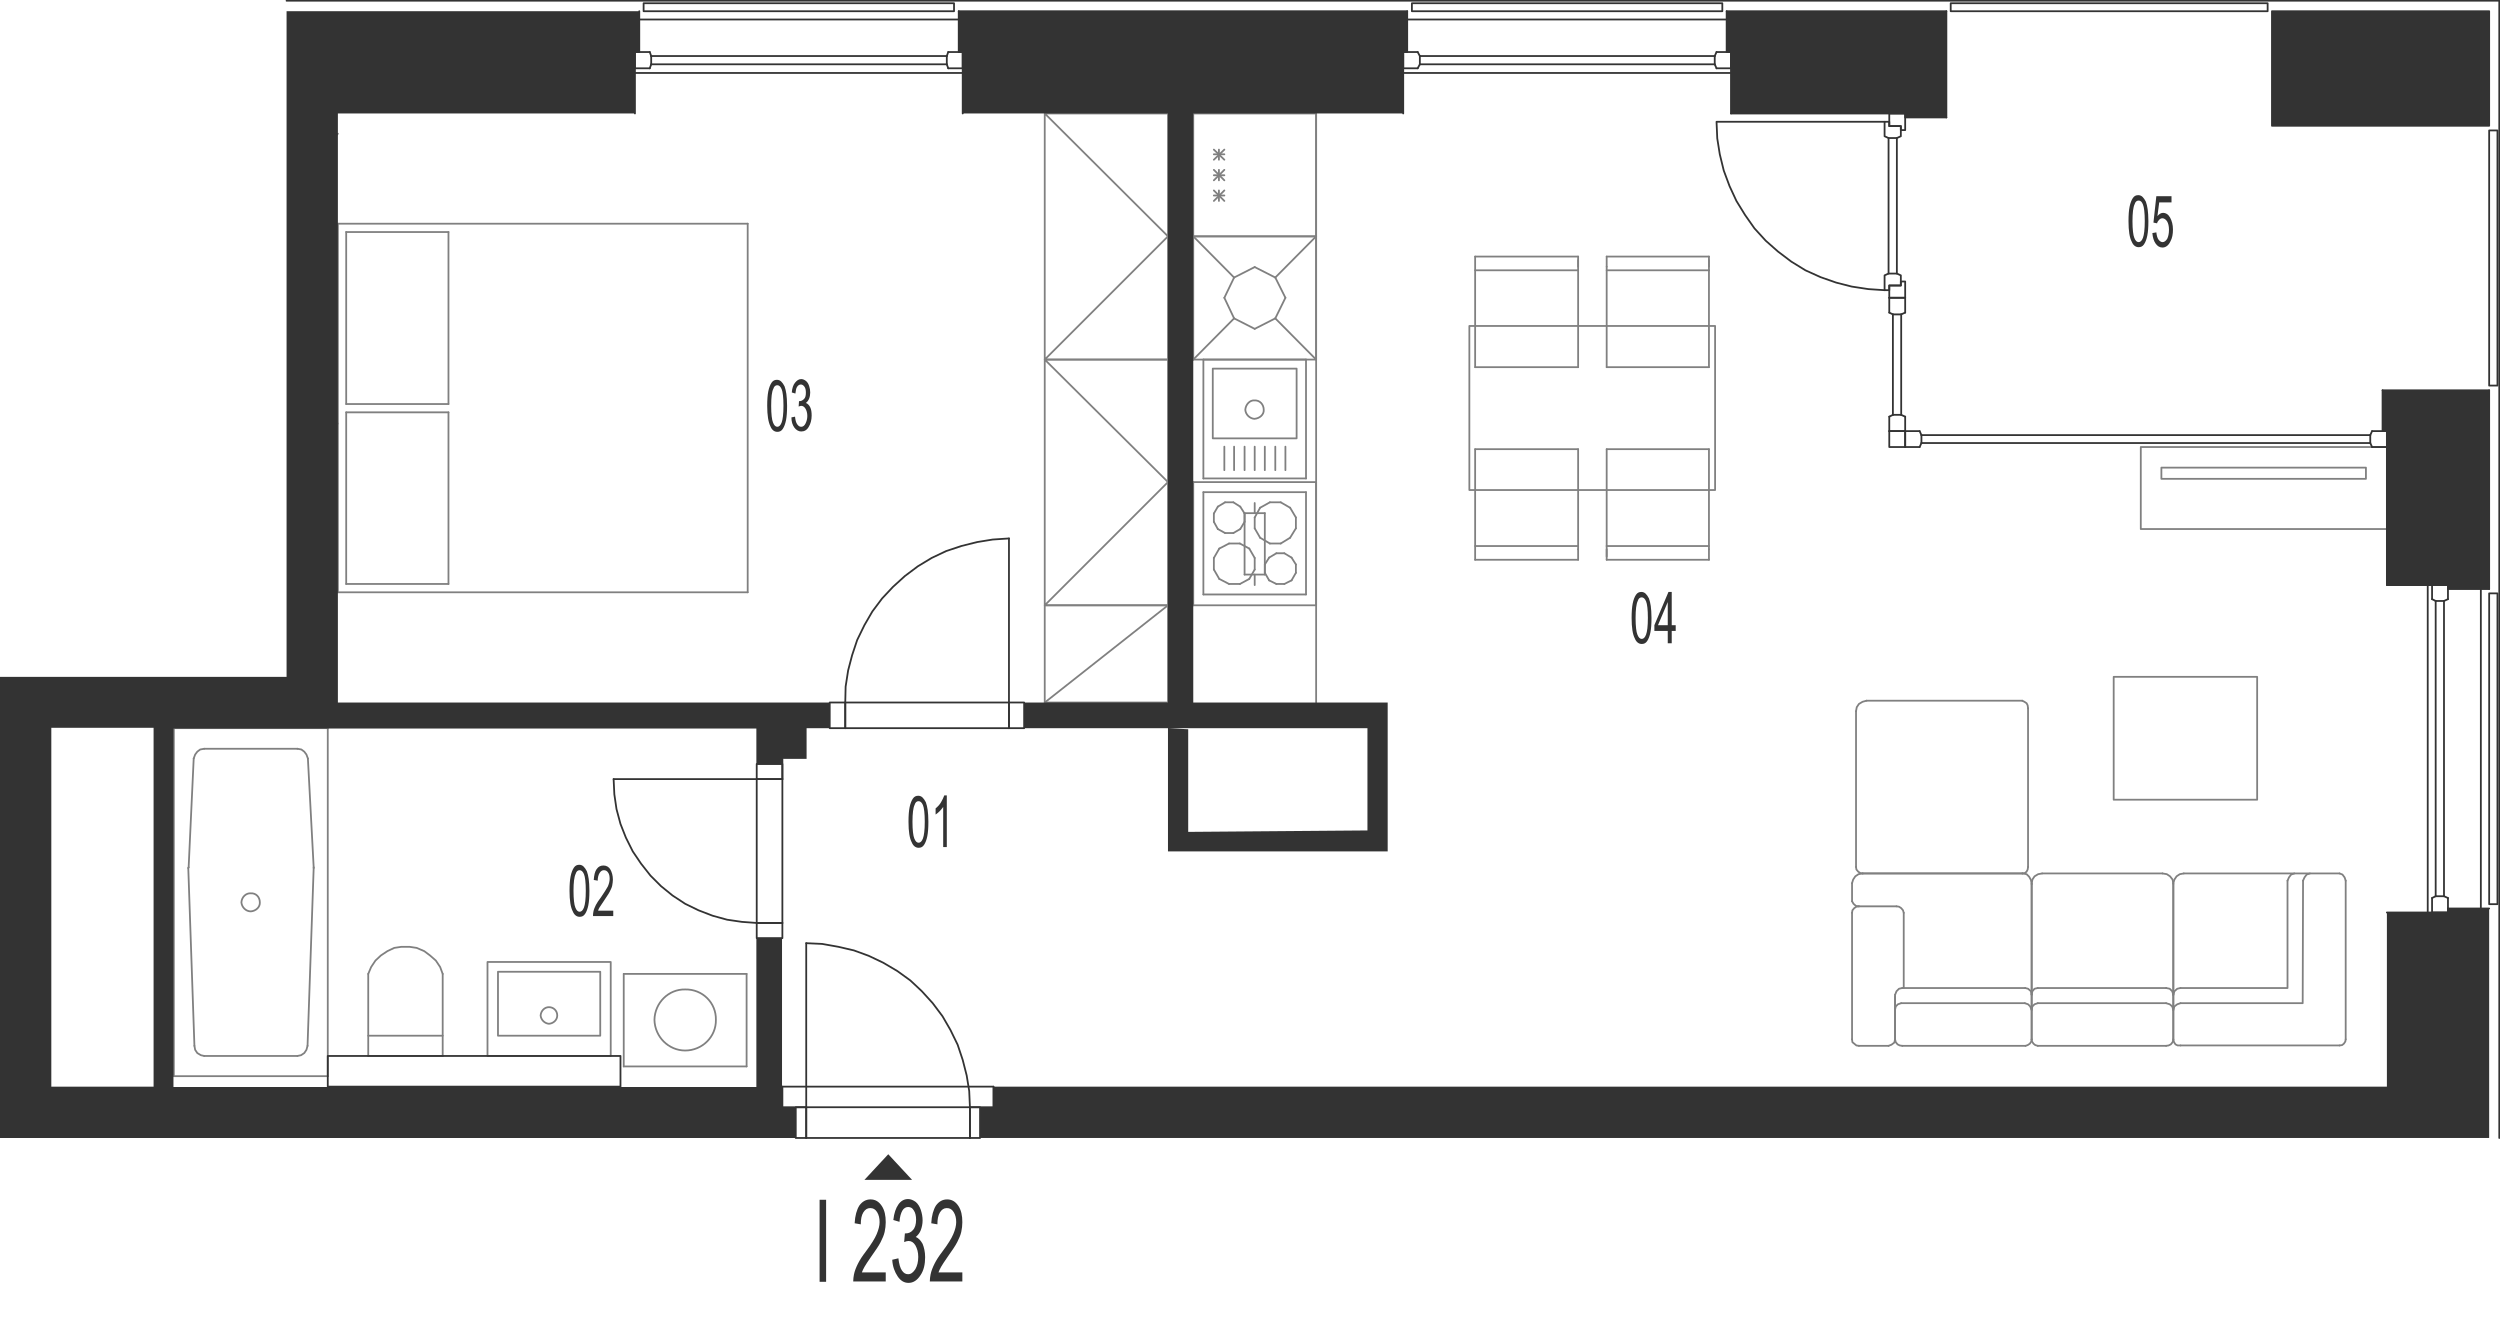 <?xml version="1.0" encoding="utf-8"?>
<!-- Generator: Adobe Illustrator 28.2.0, SVG Export Plug-In . SVG Version: 6.00 Build 0)  -->
<svg version="1.1" xmlns="http://www.w3.org/2000/svg" xmlns:xlink="http://www.w3.org/1999/xlink" x="0px" y="0px"
	 viewBox="0 0 691.8 364.9" style="enable-background:new 0 0 691.8 364.9;" xml:space="preserve">
<style type="text/css">
	.st0{fill:none;stroke:#808080;stroke-width:0.5;stroke-linecap:round;stroke-linejoin:round;stroke-miterlimit:10;}
	.st1{fill-rule:evenodd;clip-rule:evenodd;fill:#333333;}
	.st2{fill:none;stroke:#333333;stroke-width:0.5;stroke-linecap:round;stroke-linejoin:round;stroke-miterlimit:10;}
	.st3{fill:#333333;}
</style>
<g id="vybaveni">
	<line class="st0" x1="92.5" y1="38" x2="93.5" y2="37"/>
	<line class="st0" x1="92.5" y1="98.2" x2="92.5" y2="98.2"/>
	<line class="st0" x1="92.5" y1="118.2" x2="93.5" y2="117.2"/>
	<line class="st0" x1="92.5" y1="178.3" x2="92.5" y2="178.3"/>
	<line class="st0" x1="90.5" y1="200.4" x2="90.5" y2="200.4"/>
	<line class="st0" x1="337.4" y1="151.8" x2="340.1" y2="150.4"/>
	<line class="st0" x1="343.1" y1="150.4" x2="345.7" y2="151.8"/>
	<line class="st0" x1="333" y1="164.5" x2="333" y2="136.2"/>
	<line class="st0" x1="361.4" y1="136.2" x2="361.4" y2="164.5"/>
	<line class="st0" x1="341.3" y1="139" x2="339" y2="139"/>
	<line class="st0" x1="339" y1="147.5" x2="341.3" y2="147.5"/>
	<line class="st0" x1="340.1" y1="150.4" x2="343.1" y2="150.4"/>
	<line class="st0" x1="361.4" y1="136.2" x2="333" y2="136.2"/>
	<line class="st0" x1="344.4" y1="142.1" x2="343.2" y2="140.2"/>
	<line class="st0" x1="348.7" y1="140.5" x2="347.2" y2="143.2"/>
	<line class="st0" x1="358.6" y1="143.2" x2="357" y2="140.5"/>
	<line class="st0" x1="351.4" y1="139" x2="348.7" y2="140.5"/>
	<line class="st0" x1="357" y1="140.5" x2="354.4" y2="139"/>
	<line class="st0" x1="354.4" y1="139" x2="351.4" y2="139"/>
	<line class="st0" x1="343.2" y1="140.2" x2="341.3" y2="139"/>
	<line class="st0" x1="357" y1="148.8" x2="358.6" y2="146.2"/>
	<line class="st0" x1="358.6" y1="146.2" x2="358.6" y2="143.2"/>
	<line class="st0" x1="343.2" y1="146.4" x2="344.4" y2="144.4"/>
	<line class="st0" x1="347.2" y1="143.2" x2="347.2" y2="146.2"/>
	<line class="st0" x1="344.4" y1="144.4" x2="344.4" y2="142.1"/>
	<line class="st0" x1="348.7" y1="148.8" x2="351.4" y2="150.4"/>
	<line class="st0" x1="351.4" y1="150.4" x2="354.4" y2="150.4"/>
	<line class="st0" x1="354.4" y1="150.4" x2="357" y2="148.8"/>
	<line class="st0" x1="347.2" y1="146.2" x2="348.7" y2="148.8"/>
	<line class="st0" x1="341.3" y1="147.5" x2="343.2" y2="146.4"/>
	<line class="st0" x1="337" y1="140.2" x2="335.9" y2="142.1"/>
	<line class="st0" x1="339" y1="139" x2="337" y2="140.2"/>
	<line class="st0" x1="335.9" y1="144.4" x2="337" y2="146.4"/>
	<line class="st0" x1="335.9" y1="142.1" x2="335.9" y2="144.4"/>
	<line class="st0" x1="337" y1="146.4" x2="339" y2="147.5"/>
	<line class="st0" x1="343.1" y1="161.6" x2="340.1" y2="161.6"/>
	<line class="st0" x1="361.4" y1="164.5" x2="333" y2="164.5"/>
	<line class="st0" x1="345.7" y1="160.2" x2="347.2" y2="157.6"/>
	<line class="st0" x1="357.4" y1="160.6" x2="358.6" y2="158.5"/>
	<line class="st0" x1="350" y1="158.5" x2="351.2" y2="160.6"/>
	<line class="st0" x1="358.6" y1="156.2" x2="357.4" y2="154.3"/>
	<line class="st0" x1="358.6" y1="156.2" x2="358.6" y2="158.5"/>
	<line class="st0" x1="347.2" y1="154.4" x2="347.2" y2="157.6"/>
	<line class="st0" x1="351.2" y1="154.3" x2="350" y2="156.2"/>
	<line class="st0" x1="353.2" y1="153.1" x2="355.4" y2="153.1"/>
	<line class="st0" x1="355.4" y1="153.1" x2="357.4" y2="154.3"/>
	<line class="st0" x1="351.2" y1="154.3" x2="353.2" y2="153.1"/>
	<line class="st0" x1="347.2" y1="154.4" x2="345.7" y2="151.8"/>
	<line class="st0" x1="350" y1="158.5" x2="350" y2="156.2"/>
	<line class="st0" x1="355.4" y1="161.6" x2="353.2" y2="161.6"/>
	<line class="st0" x1="357.4" y1="160.6" x2="355.4" y2="161.6"/>
	<line class="st0" x1="353.2" y1="161.6" x2="351.2" y2="160.6"/>
	<line class="st0" x1="345.7" y1="160.2" x2="343.1" y2="161.6"/>
	<line class="st0" x1="335.9" y1="157.6" x2="337.4" y2="160.2"/>
	<line class="st0" x1="335.9" y1="157.6" x2="335.9" y2="154.4"/>
	<line class="st0" x1="337.4" y1="151.8" x2="335.9" y2="154.4"/>
	<line class="st0" x1="340.1" y1="161.6" x2="337.4" y2="160.2"/>
	<line class="st0" x1="352.9" y1="76.8" x2="347.2" y2="73.9"/>
	<line class="st0" x1="355.7" y1="82.4" x2="352.9" y2="76.8"/>
	<line class="st0" x1="352.9" y1="88.1" x2="355.7" y2="82.4"/>
	<line class="st0" x1="347.2" y1="91" x2="352.9" y2="88.1"/>
	<line class="st0" x1="341.5" y1="88.1" x2="347.2" y2="91"/>
	<line class="st0" x1="338.8" y1="82.4" x2="341.5" y2="88.1"/>
	<line class="st0" x1="341.5" y1="76.8" x2="338.8" y2="82.4"/>
	<line class="st0" x1="347.2" y1="73.9" x2="341.5" y2="76.8"/>
	<line class="st0" x1="352.9" y1="76.8" x2="364.2" y2="65.4"/>
	<line class="st0" x1="364.2" y1="99.5" x2="352.9" y2="88.1"/>
	<line class="st0" x1="330.2" y1="99.5" x2="341.5" y2="88.1"/>
	<line class="st0" x1="330.2" y1="65.4" x2="341.5" y2="76.8"/>
	<line class="st0" x1="364.2" y1="99.5" x2="330.2" y2="99.5"/>
	<line class="st0" x1="330.2" y1="65.4" x2="330.2" y2="99.5"/>
	<line class="st0" x1="364.2" y1="99.5" x2="364.2" y2="65.4"/>
	<line class="st0" x1="330.2" y1="65.4" x2="364.2" y2="65.4"/>
	<line class="st0" x1="364.2" y1="65.4" x2="364.2" y2="31.4"/>
	<line class="st0" x1="330.2" y1="31.4" x2="330.2" y2="65.4"/>
	<line class="st0" x1="338.8" y1="44.2" x2="335.9" y2="41.4"/>
	<line class="st0" x1="338.8" y1="41.4" x2="335.9" y2="44.2"/>
	<line class="st0" x1="337.3" y1="41.4" x2="337.3" y2="44.2"/>
	<line class="st0" x1="364.2" y1="31.4" x2="330.2" y2="31.4"/>
	<line class="st0" x1="338.8" y1="42.7" x2="335.9" y2="42.7"/>
	<line class="st0" x1="330.2" y1="65.4" x2="364.2" y2="65.4"/>
	<line class="st0" x1="338.8" y1="55.6" x2="335.9" y2="52.7"/>
	<line class="st0" x1="338.8" y1="52.7" x2="335.9" y2="55.6"/>
	<line class="st0" x1="337.3" y1="52.7" x2="337.3" y2="55.6"/>
	<line class="st0" x1="338.8" y1="49.9" x2="335.9" y2="47"/>
	<line class="st0" x1="338.8" y1="47" x2="335.9" y2="49.9"/>
	<line class="st0" x1="337.3" y1="47" x2="337.3" y2="49.9"/>
	<line class="st0" x1="338.8" y1="48.5" x2="335.9" y2="48.5"/>
	<line class="st0" x1="338.8" y1="54.1" x2="335.9" y2="54.1"/>
	<line class="st0" x1="364.2" y1="31.4" x2="364.2" y2="194.4"/>
	<line class="st0" x1="85.2" y1="209.9" x2="86.8" y2="240"/>
	<line class="st0" x1="52.2" y1="240" x2="53.6" y2="209.9"/>
	<line class="st0" x1="90.7" y1="201.5" x2="90.7" y2="297.8"/>
	<line class="st0" x1="48.1" y1="297.8" x2="48.1" y2="201.5"/>
	<line class="st0" x1="86.8" y1="240.2" x2="85.1" y2="289.4"/>
	<line class="st0" x1="53.8" y1="289.4" x2="52.1" y2="240.2"/>
	<line class="st0" x1="82.3" y1="292.2" x2="56.5" y2="292.2"/>
	<line class="st0" x1="90.7" y1="297.8" x2="48.1" y2="297.8"/>
	<polyline class="st0" points="82.3,292.2 83.3,292 84.2,291.4 84.8,290.5 85.1,289.4 	"/>
	<polyline class="st0" points="53.8,289.4 54,290.5 54.6,291.4 55.6,292 56.5,292.2 	"/>
	<line class="st0" x1="86.8" y1="240.2" x2="86.8" y2="240"/>
	<line class="st0" x1="52.2" y1="240" x2="52.1" y2="240.2"/>
	<line class="st0" x1="48.1" y1="201.5" x2="90.7" y2="201.5"/>
	<line class="st0" x1="56.5" y1="207.2" x2="82.3" y2="207.2"/>
	<polyline class="st0" points="85.2,209.9 84.8,208.8 84.2,208 83.4,207.4 82.3,207.2 	"/>
	<polyline class="st0" points="56.5,207.2 55.4,207.4 54.6,208 54,208.8 53.6,209.9 	"/>
	<path class="st0" d="M66.8,249.7c0.1,1.3,1.2,2.5,2.6,2.5c1.4-0.1,2.6-1.2,2.5-2.5c0-1.5-1.1-2.6-2.5-2.5
		C68.1,247.1,66.9,248.2,66.8,249.7"/>
	<line class="st0" x1="101.9" y1="292.2" x2="122.5" y2="292.2"/>
	<line class="st0" x1="122.5" y1="292.2" x2="122.5" y2="269.5"/>
	<polyline class="st0" points="122.5,269.5 121.8,267.6 120.6,265.8 119,264.4 117.4,263.2 115.3,262.3 113.3,262 111.1,262 
		109.1,262.3 107.2,263.2 105.4,264.4 103.9,265.8 102.7,267.6 101.9,269.5 	"/>
	<line class="st0" x1="101.9" y1="269.5" x2="101.9" y2="292.2"/>
	<line class="st0" x1="122.5" y1="286.6" x2="101.9" y2="286.6"/>
	<line class="st0" x1="361.4" y1="99.5" x2="333" y2="99.5"/>
	<line class="st0" x1="333" y1="99.5" x2="333" y2="132.4"/>
	<line class="st0" x1="333" y1="132.4" x2="361.4" y2="132.4"/>
	<line class="st0" x1="361.4" y1="132.4" x2="361.4" y2="99.5"/>
	<path class="st0" d="M344.6,113.4c0.1,1.3,1.2,2.4,2.5,2.5c1.5-0.1,2.7-1.2,2.6-2.5c0-1.5-1.1-2.7-2.6-2.6
		C345.9,110.7,344.7,111.9,344.6,113.4"/>
	<polyline class="st0" points="335.6,102 335.6,121.3 358.8,121.3 358.8,102 335.6,102 	"/>
	<line class="st0" x1="344.4" y1="123.6" x2="344.4" y2="130.1"/>
	<line class="st0" x1="347.2" y1="123.6" x2="347.2" y2="130.1"/>
	<line class="st0" x1="341.5" y1="123.6" x2="341.5" y2="130.1"/>
	<line class="st0" x1="338.8" y1="123.6" x2="338.8" y2="130.1"/>
	<line class="st0" x1="350" y1="123.6" x2="350" y2="130.1"/>
	<line class="st0" x1="352.9" y1="123.6" x2="352.9" y2="130.1"/>
	<line class="st0" x1="355.7" y1="123.6" x2="355.7" y2="130.1"/>
	<line class="st0" x1="364.2" y1="133.4" x2="364.2" y2="167.5"/>
	<line class="st0" x1="330.2" y1="167.5" x2="330.2" y2="133.4"/>
	<line class="st0" x1="347.2" y1="161.9" x2="347.2" y2="159"/>
	<line class="st0" x1="364.2" y1="167.5" x2="330.2" y2="167.5"/>
	<line class="st0" x1="330.2" y1="133.4" x2="364.2" y2="133.4"/>
	<line class="st0" x1="350" y1="142" x2="344.4" y2="142"/>
	<line class="st0" x1="344.4" y1="159" x2="350" y2="159"/>
	<line class="st0" x1="344.4" y1="142" x2="344.4" y2="159"/>
	<line class="st0" x1="347.2" y1="139.2" x2="347.2" y2="142"/>
	<line class="st0" x1="350" y1="159" x2="350" y2="142"/>
	<polyline class="st0" points="660.5,123.7 660.5,146.4 592.4,146.4 592.4,123.7 660.5,123.7 	"/>
	<polyline class="st0" points="654.7,129.4 654.7,132.5 598.1,132.5 598.1,129.4 654.7,129.4 	"/>
	<polyline class="st0" points="513.6,239.9 513.7,240.6 514.2,241.2 514.8,241.6 515.5,241.7 	"/>
	<line class="st0" x1="515.5" y1="241.7" x2="559.6" y2="241.7"/>
	<polyline class="st0" points="559.6,241.7 560.3,241.6 560.8,241.2 561.1,240.6 561.2,239.9 	"/>
	<line class="st0" x1="561.2" y1="239.9" x2="561.2" y2="196"/>
	<polyline class="st0" points="561.2,196 561.1,195.2 560.8,194.6 560.2,194.2 559.6,193.9 	"/>
	<line class="st0" x1="559.6" y1="193.9" x2="516.5" y2="193.9"/>
	<polyline class="st0" points="516.5,193.9 515.4,194.2 514.4,194.8 513.8,195.7 513.6,196.8 	"/>
	<line class="st0" x1="513.6" y1="196.8" x2="513.6" y2="239.9"/>
	<polyline class="st0" points="634.9,241.7 634,242 633.4,242.8 633,243.7 	"/>
	<polyline class="st0" points="633,243.7 633,273.4 603.4,273.4 	"/>
	<polyline class="st0" points="603.4,273.4 602.5,273.6 601.7,274.3 601.4,275.3 	"/>
	<polyline class="st0" points="601.4,287.6 601.6,288.4 602,289 602.6,289.3 603.4,289.3 	"/>
	<line class="st0" x1="603.4" y1="289.3" x2="647.4" y2="289.3"/>
	<polyline class="st0" points="647.4,289.3 648.1,289.2 648.6,288.8 649,288.2 649.1,287.6 	"/>
	<line class="st0" x1="649.1" y1="287.6" x2="649.1" y2="243.7"/>
	<polyline class="st0" points="649.1,243.7 648.8,242.8 648.2,242 647.4,241.7 	"/>
	<line class="st0" x1="647.4" y1="241.7" x2="604.3" y2="241.7"/>
	<polyline class="st0" points="604.3,241.7 603.2,241.9 602.3,242.5 601.7,243.4 601.4,244.4 	"/>
	<line class="st0" x1="601.4" y1="244.4" x2="601.4" y2="287.6"/>
	<polyline class="st0" points="639.2,241.7 638.3,242 637.7,242.8 637.3,243.7 	"/>
	<polyline class="st0" points="637.3,243.7 637.2,277.6 603.4,277.6 	"/>
	<polyline class="st0" points="603.4,277.6 602.5,277.9 601.7,278.5 601.4,279.5 	"/>
	<polyline class="st0" points="562.2,275.2 562.4,274.3 563,273.6 563.9,273.4 	"/>
	<line class="st0" x1="563.9" y1="273.4" x2="599.4" y2="273.4"/>
	<polyline class="st0" points="599.4,273.4 600.4,273.6 601.1,274.3 601.4,275.3 	"/>
	<line class="st0" x1="601.4" y1="275.3" x2="601.4" y2="287.6"/>
	<polyline class="st0" points="601.4,287.6 601.2,288.4 600.7,289 600.1,289.3 599.4,289.4 	"/>
	<line class="st0" x1="599.4" y1="289.4" x2="563.9" y2="289.4"/>
	<polyline class="st0" points="563.9,289.4 563.2,289.2 562.7,288.8 562.3,288.2 562.2,287.6 	"/>
	<line class="st0" x1="562.2" y1="287.6" x2="562.2" y2="275.2"/>
	<line class="st0" x1="562.2" y1="275.3" x2="562.2" y2="244.6"/>
	<polyline class="st0" points="562.2,244.6 562.4,243.4 563,242.5 564,241.9 565.1,241.7 	"/>
	<line class="st0" x1="565.1" y1="241.7" x2="598.4" y2="241.7"/>
	<polyline class="st0" points="598.4,241.7 599.6,241.9 600.5,242.5 601.2,243.4 601.4,244.6 	"/>
	<line class="st0" x1="601.4" y1="244.6" x2="601.4" y2="275.3"/>
	<polyline class="st0" points="562.2,279.4 562.4,278.5 563,277.9 563.9,277.6 	"/>
	<line class="st0" x1="563.9" y1="277.6" x2="599.4" y2="277.6"/>
	<polyline class="st0" points="599.4,277.6 600.4,277.9 601.1,278.5 601.4,279.5 	"/>
	<line class="st0" x1="524.4" y1="275.8" x2="524.4" y2="287.4"/>
	<polyline class="st0" points="562.2,275.2 562,274.3 561.2,273.6 560.4,273.4 	"/>
	<line class="st0" x1="560.4" y1="273.4" x2="526.4" y2="273.4"/>
	<polyline class="st0" points="526.4,273.4 525.5,273.6 524.8,274.3 524.4,275.3 	"/>
	<line class="st0" x1="524.4" y1="275.3" x2="524.4" y2="287.6"/>
	<polyline class="st0" points="524.4,287.6 524.6,288.4 525.1,289 525.7,289.3 526.4,289.4 	"/>
	<line class="st0" x1="526.4" y1="289.4" x2="560.5" y2="289.4"/>
	<polyline class="st0" points="560.5,289.4 561.1,289.2 561.7,288.8 562.1,288.2 562.2,287.6 	"/>
	<line class="st0" x1="562.2" y1="287.6" x2="562.2" y2="244.6"/>
	<polyline class="st0" points="562.2,244.6 562,243.5 561.5,242.6 560.8,241.9 559.7,241.7 	"/>
	<line class="st0" x1="559.7" y1="241.7" x2="515.4" y2="241.7"/>
	<polyline class="st0" points="515.4,241.7 514.3,241.9 513.4,242.5 512.8,243.4 512.5,244.4 	"/>
	<line class="st0" x1="512.5" y1="244.4" x2="512.5" y2="249.4"/>
	<polyline class="st0" points="512.5,249.4 512.9,250.1 513.6,250.7 514.4,250.8 	"/>
	<line class="st0" x1="526.8" y1="273.4" x2="526.8" y2="252.6"/>
	<polyline class="st0" points="526.8,252.6 526.6,251.9 526.1,251.3 525.5,250.9 524.8,250.8 	"/>
	<line class="st0" x1="524.8" y1="250.8" x2="514.4" y2="250.8"/>
	<polyline class="st0" points="514.4,250.8 513.7,250.9 513.1,251.3 512.6,251.9 512.5,252.6 	"/>
	<line class="st0" x1="512.5" y1="252.6" x2="512.5" y2="287.6"/>
	<polyline class="st0" points="512.5,287.6 512.6,288.4 513.1,288.8 513.7,289.3 514.4,289.4 	"/>
	<line class="st0" x1="514.4" y1="289.4" x2="522.6" y2="289.4"/>
	<polyline class="st0" points="522.6,289.4 523.4,289.1 524.2,288.5 524.4,287.6 	"/>
	<polyline class="st0" points="524.4,279.4 524.6,278.5 525.2,277.9 526.1,277.6 	"/>
	<line class="st0" x1="526.1" y1="277.6" x2="560.3" y2="277.6"/>
	<polyline class="st0" points="560.3,277.6 561.2,277.9 561.8,278.5 562.2,279.5 	"/>
	<polyline class="st0" points="584.9,221.3 584.9,187.3 624.6,187.3 624.6,221.3 584.9,221.3 	"/>
	<line class="st0" x1="436.7" y1="101.6" x2="408.2" y2="101.6"/>
	<line class="st0" x1="436.7" y1="74.8" x2="408.2" y2="74.8"/>
	<line class="st0" x1="408.2" y1="71" x2="436.7" y2="71"/>
	<line class="st0" x1="472.9" y1="101.6" x2="472.9" y2="74.8"/>
	<line class="st0" x1="444.6" y1="73.8" x2="444.6" y2="101.6"/>
	<line class="st0" x1="436.7" y1="101.6" x2="436.7" y2="74.8"/>
	<line class="st0" x1="436.7" y1="74.8" x2="436.7" y2="72"/>
	<line class="st0" x1="436.7" y1="71" x2="436.7" y2="73.8"/>
	<line class="st0" x1="472.9" y1="74.8" x2="444.6" y2="74.8"/>
	<line class="st0" x1="444.6" y1="71" x2="472.9" y2="71"/>
	<line class="st0" x1="444.6" y1="71" x2="444.6" y2="73.8"/>
	<line class="st0" x1="472.9" y1="74.8" x2="472.9" y2="72"/>
	<line class="st0" x1="472.9" y1="71" x2="472.9" y2="73.8"/>
	<line class="st0" x1="472.9" y1="101.6" x2="444.6" y2="101.6"/>
	<line class="st0" x1="408.2" y1="124.3" x2="436.7" y2="124.3"/>
	<line class="st0" x1="408.2" y1="151.1" x2="436.7" y2="151.1"/>
	<line class="st0" x1="436.7" y1="154.9" x2="408.2" y2="154.9"/>
	<line class="st0" x1="436.7" y1="152" x2="436.7" y2="124.3"/>
	<line class="st0" x1="444.6" y1="124.3" x2="444.6" y2="151.1"/>
	<line class="st0" x1="472.9" y1="152" x2="472.9" y2="124.3"/>
	<line class="st0" x1="444.6" y1="124.3" x2="472.9" y2="124.3"/>
	<line class="st0" x1="436.7" y1="154.9" x2="436.7" y2="152"/>
	<line class="st0" x1="444.6" y1="151.1" x2="472.9" y2="151.1"/>
	<line class="st0" x1="472.9" y1="154.9" x2="444.6" y2="154.9"/>
	<line class="st0" x1="444.6" y1="154.9" x2="444.6" y2="152"/>
	<line class="st0" x1="444.6" y1="151.1" x2="444.6" y2="154"/>
	<line class="st0" x1="472.9" y1="154.9" x2="472.9" y2="152"/>
	<polyline class="st0" points="406.6,90.2 474.6,90.2 474.6,135.6 406.6,135.6 406.6,90.2 	"/>
	<line class="st0" x1="408.2" y1="71" x2="408.2" y2="101.6"/>
	<line class="st0" x1="408.2" y1="124.3" x2="408.2" y2="154.9"/>
	<line class="st0" x1="206.9" y1="61.9" x2="206.9" y2="163.9"/>
	<line class="st0" x1="93.5" y1="163.9" x2="93.5" y2="61.9"/>
	<line class="st0" x1="95.8" y1="161.6" x2="95.8" y2="114.1"/>
	<line class="st0" x1="124.1" y1="161.6" x2="124.1" y2="114.1"/>
	<line class="st0" x1="206.9" y1="163.9" x2="93.5" y2="163.9"/>
	<line class="st0" x1="124.1" y1="161.6" x2="95.8" y2="161.6"/>
	<line class="st0" x1="93.5" y1="61.9" x2="206.9" y2="61.9"/>
	<line class="st0" x1="95.8" y1="114.1" x2="124.1" y2="114.1"/>
	<line class="st0" x1="95.8" y1="111.8" x2="124.1" y2="111.8"/>
	<line class="st0" x1="124.1" y1="111.8" x2="124.1" y2="64.2"/>
	<line class="st0" x1="95.8" y1="111.8" x2="95.8" y2="64.2"/>
	<line class="st0" x1="124.1" y1="64.2" x2="95.8" y2="64.2"/>
	<polyline class="st0" points="289.1,31.4 289.1,99.5 323.2,99.5 323.2,31.4 289.1,31.4 323.2,65.4 289.1,99.5 	"/>
	<polyline class="st0" points="323.2,194.4 323.2,167.5 289.1,167.5 289.1,194.4 323.2,194.4 	"/>
	<line class="st0" x1="289.1" y1="194.4" x2="323.2" y2="167.5"/>
	<polyline class="st0" points="289.1,99.5 289.1,167.5 323.2,167.5 323.2,99.5 289.1,99.5 323.2,133.4 289.1,167.5 	"/>
	<polyline class="st0" points="169,266.2 134.9,266.2 134.9,292.2 169,292.2 169,266.2 	"/>
	<polyline class="st0" points="166.1,268.9 137.8,268.9 137.8,286.6 166.1,286.6 166.1,268.9 	"/>
	<path class="st0" d="M149.6,281c0.1,1.2,1.1,2.2,2.3,2.3c1.3-0.1,2.3-1.1,2.3-2.3c0-1.3-1-2.3-2.3-2.3
		C150.7,278.7,149.7,279.7,149.6,281"/>
	<line class="st0" x1="172.6" y1="269.5" x2="206.6" y2="269.5"/>
	<line class="st0" x1="206.6" y1="295.1" x2="172.6" y2="295.1"/>
	<line class="st0" x1="172.6" y1="295.1" x2="172.6" y2="269.5"/>
	<line class="st0" x1="206.6" y1="269.5" x2="206.6" y2="295.1"/>
	<path class="st0" d="M181.1,282.2c0.1-4.7,3.9-8.5,8.5-8.4c4.8-0.1,8.6,3.7,8.5,8.4c0.1,4.7-3.8,8.5-8.5,8.5
		C185,290.7,181.2,286.9,181.1,282.2"/>
</g>
<g id="vyplne">
	<g>
		<rect x="628.7" y="3.1" class="st1" width="60.1" height="31.7"/>
		<polygon class="st1" points="479,31.4 527.2,31.4 527.2,32.5 538.6,32.5 538.6,3.1 477.8,3.1 477.8,14.4 479,14.4 		"/>
		<polygon class="st1" points="309,31.4 316.1,31.4 323.2,31.4 323.2,194.4 283.4,194.4 283.4,201.5 323.2,201.5 330.2,201.5 
			378.4,201.5 378.4,229.8 328.8,230.2 328.8,201.8 323.2,201.5 323.2,235.6 384,235.6 384,201.5 384,194.4 330.2,194.4 330.2,31.4 
			388.3,31.4 388.3,14.4 389.4,14.4 389.4,3.1 265.3,3.1 265.3,14.4 266.4,14.4 266.4,31.4 		"/>
		<path class="st1" d="M93.5,194.4v-29.8v-102V31.4h82.2v-17h1.2V3.1H79.3v28.3v17v5.6v34v34.1v65.2H34H0v127.6h5.6h56.6h157.9v-8.5
			h-3.7v-5.6v-41.2h-7.1v41.2h-83.3h-78v-5.6v-93.6h42.6h2.8h115.9v10h7.1V210h6.8v-8.5h6.2v-7.1h-20.2H93.5z M42.5,300.7H14.2v-2.9
			v-96.4h28.3V300.7z"/>
		<polygon class="st1" points="677.4,252.5 660.5,252.5 660.5,300.7 274.9,300.7 274.9,306.4 271.2,306.4 271.2,314.9 660.5,314.9 
			688.8,314.9 688.8,251.4 677.4,251.4 		"/>
		<polygon class="st1" points="659.3,119.3 660.5,119.3 660.5,161.9 677.4,161.9 677.4,163 688.8,163 688.8,108 659.3,108 		"/>
		<polygon class="st1" points="239.2,326.5 252.4,326.5 245.8,319.4 		"/>
	</g>
</g>
<g id="vykres">
	<line class="st2" x1="660.5" y1="252.5" x2="677.4" y2="252.5"/>
	<line class="st2" x1="660.5" y1="161.9" x2="677.4" y2="161.9"/>
	<line class="st2" x1="659.3" y1="108" x2="688.8" y2="108"/>
	<line class="st2" x1="660.5" y1="119.3" x2="660.5" y2="161.9"/>
	<line class="st2" x1="677.4" y1="14.4" x2="677.4" y2="31.4"/>
	<line class="st2" x1="677.4" y1="119.3" x2="677.4" y2="161.9"/>
	<line class="st2" x1="688.8" y1="108" x2="688.8" y2="163"/>
	<line class="st2" x1="686.5" y1="251.4" x2="686.5" y2="163"/>
	<line class="st2" x1="538.6" y1="32.5" x2="538.6" y2="3.1"/>
	<line class="st2" x1="479" y1="31.4" x2="479" y2="14.4"/>
	<line class="st2" x1="388.3" y1="31.4" x2="388.3" y2="14.4"/>
	<line class="st2" x1="266.4" y1="31.4" x2="266.4" y2="14.4"/>
	<line class="st2" x1="175.7" y1="31.4" x2="175.7" y2="14.4"/>
	<line class="st2" x1="266.4" y1="14.4" x2="388.3" y2="14.4"/>
	<line class="st2" x1="265.3" y1="3.1" x2="389.4" y2="3.1"/>
	<line class="st2" x1="479" y1="14.4" x2="527.2" y2="14.4"/>
	<line class="st2" x1="477.8" y1="3.1" x2="538.6" y2="3.1"/>
	<line class="st2" x1="479" y1="31.4" x2="527.2" y2="31.4"/>
	<line class="st2" x1="632" y1="14.4" x2="632" y2="31.4"/>
	<line class="st2" x1="632" y1="14.4" x2="677.4" y2="14.4"/>
	<line class="st2" x1="632" y1="31.4" x2="677.4" y2="31.4"/>
	<line class="st2" x1="477.8" y1="5.4" x2="389.4" y2="5.4"/>
	<line class="st2" x1="265.3" y1="5.4" x2="176.9" y2="5.4"/>
	<line class="st2" x1="671.8" y1="252.5" x2="671.8" y2="161.9"/>
	<line class="st2" x1="388.3" y1="20.2" x2="479" y2="20.2"/>
	<line class="st2" x1="175.7" y1="20.2" x2="266.4" y2="20.2"/>
	<line class="st2" x1="527.2" y1="14.4" x2="527.2" y2="31.4"/>
	<line class="st2" x1="677.4" y1="119.3" x2="660.5" y2="119.3"/>
	<line class="st2" x1="673" y1="248.5" x2="673" y2="252.5"/>
	<line class="st2" x1="673" y1="252.5" x2="677.4" y2="252.5"/>
	<line class="st2" x1="677.4" y1="252.5" x2="677.4" y2="248.5"/>
	<line class="st2" x1="677.4" y1="248.5" x2="676.3" y2="248"/>
	<line class="st2" x1="676.3" y1="248" x2="674" y2="248"/>
	<line class="st2" x1="674" y1="248" x2="673" y2="248.5"/>
	<line class="st2" x1="676.3" y1="248" x2="676.3" y2="166.3"/>
	<line class="st2" x1="674" y1="248" x2="674" y2="166.3"/>
	<line class="st2" x1="673" y1="165.8" x2="673" y2="161.9"/>
	<line class="st2" x1="673" y1="161.9" x2="677.4" y2="161.9"/>
	<line class="st2" x1="677.4" y1="161.9" x2="677.4" y2="165.8"/>
	<line class="st2" x1="677.4" y1="165.8" x2="676.3" y2="166.3"/>
	<line class="st2" x1="676.3" y1="166.3" x2="674" y2="166.3"/>
	<line class="st2" x1="674" y1="166.3" x2="673" y2="165.8"/>
	<line class="st2" x1="688.8" y1="163" x2="677.4" y2="163"/>
	<line class="st2" x1="677.4" y1="163" x2="677.4" y2="161.9"/>
	<line class="st2" x1="688.8" y1="251.4" x2="677.4" y2="251.4"/>
	<line class="st2" x1="677.4" y1="251.4" x2="677.4" y2="252.5"/>
	<polyline class="st2" points="659.3,108 659.3,119.3 660.5,119.3 	"/>
	<line class="st2" x1="262.4" y1="18.9" x2="266.4" y2="18.9"/>
	<line class="st2" x1="266.4" y1="18.9" x2="266.4" y2="14.4"/>
	<line class="st2" x1="266.4" y1="14.4" x2="262.4" y2="14.4"/>
	<line class="st2" x1="262.4" y1="14.4" x2="262" y2="15.5"/>
	<line class="st2" x1="262" y1="15.5" x2="262" y2="17.8"/>
	<line class="st2" x1="262" y1="17.8" x2="262.4" y2="18.9"/>
	<line class="st2" x1="262" y1="15.5" x2="180.2" y2="15.5"/>
	<line class="st2" x1="262" y1="17.8" x2="180.2" y2="17.8"/>
	<line class="st2" x1="179.8" y1="18.9" x2="175.7" y2="18.9"/>
	<line class="st2" x1="175.7" y1="18.9" x2="175.7" y2="14.4"/>
	<line class="st2" x1="175.7" y1="14.4" x2="179.8" y2="14.4"/>
	<line class="st2" x1="179.8" y1="14.4" x2="180.2" y2="15.5"/>
	<line class="st2" x1="180.2" y1="15.5" x2="180.2" y2="17.8"/>
	<line class="st2" x1="180.2" y1="17.8" x2="179.8" y2="18.9"/>
	<line class="st2" x1="475" y1="18.9" x2="479" y2="18.9"/>
	<line class="st2" x1="479" y1="18.9" x2="479" y2="14.4"/>
	<line class="st2" x1="479" y1="14.4" x2="475" y2="14.4"/>
	<line class="st2" x1="475" y1="14.4" x2="474.5" y2="15.5"/>
	<line class="st2" x1="474.5" y1="15.5" x2="474.5" y2="17.8"/>
	<line class="st2" x1="474.5" y1="17.8" x2="475" y2="18.9"/>
	<line class="st2" x1="474.5" y1="15.5" x2="392.9" y2="15.5"/>
	<line class="st2" x1="474.5" y1="17.8" x2="392.9" y2="17.8"/>
	<line class="st2" x1="392.3" y1="18.9" x2="388.3" y2="18.9"/>
	<line class="st2" x1="388.3" y1="18.9" x2="388.3" y2="14.4"/>
	<line class="st2" x1="388.3" y1="14.4" x2="392.3" y2="14.4"/>
	<line class="st2" x1="392.3" y1="14.4" x2="392.9" y2="15.5"/>
	<line class="st2" x1="392.9" y1="15.5" x2="392.9" y2="17.8"/>
	<line class="st2" x1="392.9" y1="17.8" x2="392.3" y2="18.9"/>
	<polyline class="st2" points="176.9,3.1 176.9,14.4 175.7,14.4 	"/>
	<polyline class="st2" points="265.3,3.1 265.3,14.4 266.4,14.4 	"/>
	<polyline class="st2" points="389.4,3.1 389.4,14.4 388.3,14.4 	"/>
	<polyline class="st2" points="477.8,3.1 477.8,14.4 479,14.4 	"/>
	<polyline class="st2" points="538.6,32.5 527.2,32.5 527.2,31.4 	"/>
	<polyline class="st2" points="79.3,0.2 691.6,0.2 691.6,314.9 	"/>
	<polyline class="st2" points="628.7,3.1 688.8,3.1 688.8,34.8 628.7,34.8 628.7,3.1 	"/>
	<polyline class="st2" points="539.8,0.9 627.5,0.9 627.5,3.1 539.8,3.1 539.8,0.9 	"/>
	<polyline class="st2" points="390.7,0.9 476.6,0.9 476.6,3.1 390.7,3.1 390.7,0.9 	"/>
	<polyline class="st2" points="178.1,0.9 264,0.9 264,3.1 178.1,3.1 178.1,0.9 	"/>
	<polyline class="st2" points="691.1,36.1 691.1,106.7 688.8,106.7 688.8,36.1 691.1,36.1 	"/>
	<polyline class="st2" points="691.1,164.2 691.1,250.2 688.8,250.2 688.8,164.2 691.1,164.2 	"/>
	<line class="st2" x1="216.5" y1="306.4" x2="223.1" y2="306.4"/>
	<line class="st2" x1="274.9" y1="300.7" x2="216.5" y2="300.7"/>
	<line class="st2" x1="233.9" y1="194.4" x2="279.2" y2="194.4"/>
	<line class="st2" x1="233.9" y1="201.5" x2="279.2" y2="201.5"/>
	<line class="st2" x1="279.2" y1="194.4" x2="279.2" y2="201.5"/>
	<line class="st2" x1="216.5" y1="215.6" x2="216.5" y2="210"/>
	<polyline class="st2" points="283.4,194.4 279.2,194.4 279.2,201.5 283.4,201.5 283.4,194.4 	"/>
	<line class="st2" x1="233.9" y1="194.4" x2="233.9" y2="201.5"/>
	<line class="st2" x1="216.5" y1="300.7" x2="216.5" y2="306.4"/>
	<polyline class="st2" points="233.9,194.4 229.6,194.4 229.6,201.5 233.9,201.5 233.9,194.4 	"/>
	<line class="st2" x1="268.4" y1="306.4" x2="274.9" y2="306.4"/>
	<line class="st2" x1="223.1" y1="306.4" x2="223.1" y2="314.9"/>
	<line class="st2" x1="268.4" y1="306.4" x2="268.4" y2="314.9"/>
	<line class="st2" x1="274.9" y1="306.4" x2="274.9" y2="300.7"/>
	<line class="st2" x1="268.4" y1="306.4" x2="223.1" y2="306.4"/>
	<line class="st2" x1="223.1" y1="306.4" x2="223.1" y2="261"/>
	<line class="st2" x1="268.4" y1="314.9" x2="223.1" y2="314.9"/>
	<polyline class="st2" points="268.4,306.4 268.2,301.9 267.5,297.6 266.4,293.3 265,289.1 263,285 260.8,281.2 258.1,277.6 
		255.1,274.3 251.9,271.3 248.3,268.7 244.4,266.4 240.4,264.5 236.3,263 232,262 227.5,261.2 223.1,261 	"/>
	<polyline class="st2" points="268.4,306.4 268.4,314.9 271.2,314.9 271.2,306.4 268.4,306.4 	"/>
	<polyline class="st2" points="220.2,306.4 220.2,314.9 223.1,314.9 223.1,306.4 220.2,306.4 	"/>
	<line class="st2" x1="279.2" y1="194.4" x2="279.2" y2="149"/>
	<polyline class="st2" points="279.2,149 274.7,149.3 270.4,150 266,151.1 261.8,152.5 257.8,154.4 254,156.7 250.4,159.4 
		247.1,162.4 244.1,165.6 241.4,169.2 239.2,173 237.2,177.1 235.8,181.3 234.7,185.5 234,190 233.9,194.4 	"/>
	<line class="st2" x1="209.4" y1="255.4" x2="209.4" y2="215.6"/>
	<line class="st2" x1="216.5" y1="255.4" x2="216.5" y2="215.6"/>
	<line class="st2" x1="209.4" y1="215.6" x2="216.5" y2="215.6"/>
	<line class="st2" x1="209.4" y1="255.4" x2="216.5" y2="255.4"/>
	<polyline class="st2" points="209.4,255.4 209.4,259.6 216.5,259.6 216.5,255.4 209.4,255.4 	"/>
	<line class="st2" x1="209.4" y1="215.6" x2="169.8" y2="215.6"/>
	<polyline class="st2" points="209.4,211.4 209.4,215.6 216.5,215.6 216.5,211.4 209.4,211.4 	"/>
	<polyline class="st2" points="169.8,215.6 170,219.8 170.6,223.9 171.7,228 173.2,231.8 175.1,235.6 177.4,239 180,242.3 
		182.9,245.2 186.1,247.8 189.6,250.1 193.3,251.9 197.2,253.4 201.2,254.5 205.3,255.1 209.4,255.4 	"/>
	<polyline class="st2" points="526,37.7 526,34.9 522.8,34.9 522.8,33.7 521.5,33.7 521.5,37.7 522.6,38.2 524.9,38.2 526,37.7 	"/>
	<polyline class="st2" points="522.8,31.4 522.8,34.9 526,34.9 526,36 527.2,36 527.2,31.4 522.8,31.4 	"/>
	<polyline class="st2" points="526,76.2 526,79 522.8,79 522.8,80.3 521.5,80.3 521.5,76.2 522.6,75.7 524.9,75.7 526,76.2 	"/>
	<polyline class="st2" points="522.8,82.4 522.8,79 526,79 526,77.9 527.2,77.9 527.2,82.4 522.8,82.4 	"/>
	<line class="st2" x1="522.6" y1="38.2" x2="522.6" y2="75.7"/>
	<line class="st2" x1="524.9" y1="38.2" x2="524.9" y2="75.7"/>
	<line class="st2" x1="521.5" y1="33.7" x2="475.1" y2="33.7"/>
	<polyline class="st2" points="475,33.7 475.2,38.3 475.9,42.7 477,47.2 478.6,51.5 480.5,55.6 482.9,59.5 485.5,63.2 488.6,66.6 
		492,69.6 495.7,72.4 499.6,74.8 503.8,76.7 508.1,78.2 512.4,79.3 517,80 521.5,80.3 	"/>
	<line class="st2" x1="527.2" y1="86.5" x2="527.2" y2="82.4"/>
	<line class="st2" x1="527.2" y1="82.4" x2="522.8" y2="82.4"/>
	<line class="st2" x1="522.8" y1="82.4" x2="522.8" y2="86.5"/>
	<line class="st2" x1="522.8" y1="86.5" x2="523.8" y2="87"/>
	<line class="st2" x1="523.8" y1="87" x2="526.1" y2="87"/>
	<line class="st2" x1="526.1" y1="87" x2="527.2" y2="86.5"/>
	<line class="st2" x1="523.8" y1="87" x2="523.8" y2="114.8"/>
	<line class="st2" x1="526.1" y1="87" x2="526.1" y2="114.8"/>
	<line class="st2" x1="527.2" y1="115.3" x2="527.2" y2="119.3"/>
	<line class="st2" x1="527.2" y1="119.3" x2="522.8" y2="119.3"/>
	<line class="st2" x1="522.8" y1="119.3" x2="522.8" y2="115.3"/>
	<line class="st2" x1="522.8" y1="115.3" x2="523.8" y2="114.8"/>
	<line class="st2" x1="523.8" y1="114.8" x2="526.1" y2="114.8"/>
	<line class="st2" x1="526.1" y1="114.8" x2="527.2" y2="115.3"/>
	<line class="st2" x1="656.4" y1="123.7" x2="660.5" y2="123.7"/>
	<line class="st2" x1="660.5" y1="123.7" x2="660.5" y2="119.3"/>
	<line class="st2" x1="660.5" y1="119.3" x2="656.4" y2="119.3"/>
	<line class="st2" x1="656.4" y1="119.3" x2="655.9" y2="120.4"/>
	<line class="st2" x1="655.9" y1="120.4" x2="655.9" y2="122.6"/>
	<line class="st2" x1="655.9" y1="122.6" x2="656.4" y2="123.7"/>
	<line class="st2" x1="655.9" y1="120.4" x2="531.7" y2="120.4"/>
	<line class="st2" x1="655.9" y1="122.6" x2="531.7" y2="122.6"/>
	<line class="st2" x1="531.2" y1="123.7" x2="527.2" y2="123.7"/>
	<line class="st2" x1="527.2" y1="123.7" x2="527.2" y2="119.3"/>
	<line class="st2" x1="527.2" y1="119.3" x2="531.2" y2="119.3"/>
	<line class="st2" x1="531.2" y1="119.3" x2="531.7" y2="120.4"/>
	<line class="st2" x1="531.7" y1="120.4" x2="531.7" y2="122.6"/>
	<line class="st2" x1="531.7" y1="122.6" x2="531.2" y2="123.7"/>
	<polyline class="st2" points="527.2,123.7 527.2,119.3 522.8,119.3 522.8,123.7 527.2,123.7 	"/>
	<polyline class="st2" points="90.7,292.2 171.7,292.2 171.7,300.7 90.7,300.7 90.7,292.2 	"/>
</g>
<g id="popisky_bytu">
	<g>
		<path class="st3" d="M251.4,227.4c0-1.7,0.1-3,0.3-4c0.2-1,0.5-1.8,0.9-2.4c0.4-0.6,0.9-0.8,1.5-0.8c0.5,0,0.9,0.2,1.2,0.5
			c0.3,0.3,0.6,0.7,0.9,1.3c0.2,0.6,0.4,1.3,0.5,2.1c0.1,0.8,0.2,1.9,0.2,3.3c0,1.7-0.1,3-0.3,4c-0.2,1-0.5,1.8-0.9,2.4
			c-0.4,0.6-0.9,0.8-1.5,0.8c-0.8,0-1.5-0.5-1.9-1.5C251.7,232,251.4,230.1,251.4,227.4z M252.5,227.4c0,2.3,0.2,3.9,0.5,4.6
			c0.3,0.8,0.7,1.2,1.2,1.2s0.9-0.4,1.2-1.2c0.3-0.8,0.5-2.3,0.5-4.6c0-2.3-0.2-3.9-0.5-4.6s-0.7-1.1-1.2-1.1c-0.5,0-0.9,0.3-1.1,1
			C252.7,223.5,252.5,225.1,252.5,227.4z"/>
		<path class="st3" d="M262,234.4h-1v-11.1c-0.3,0.4-0.6,0.8-1,1.2s-0.8,0.7-1.1,0.9v-1.7c0.6-0.5,1.1-1,1.5-1.7
			c0.4-0.7,0.7-1.3,0.9-1.9h0.7V234.4z"/>
	</g>
	<g>
		<path class="st3" d="M157.6,246.5c0-1.7,0.1-3,0.3-4c0.2-1,0.5-1.8,0.9-2.4c0.4-0.6,0.9-0.8,1.5-0.8c0.5,0,0.9,0.2,1.2,0.5
			c0.3,0.3,0.6,0.7,0.9,1.3c0.2,0.6,0.4,1.3,0.5,2.1c0.1,0.8,0.2,1.9,0.2,3.3c0,1.7-0.1,3-0.3,4c-0.2,1-0.5,1.8-0.9,2.4
			c-0.4,0.6-0.9,0.8-1.5,0.8c-0.8,0-1.5-0.5-1.9-1.5C157.9,251.1,157.6,249.2,157.6,246.5z M158.7,246.5c0,2.3,0.2,3.9,0.5,4.6
			c0.3,0.8,0.7,1.2,1.2,1.2s0.9-0.4,1.2-1.2c0.3-0.8,0.5-2.3,0.5-4.6c0-2.3-0.2-3.9-0.5-4.6s-0.7-1.1-1.2-1.1c-0.5,0-0.9,0.3-1.1,1
			C158.9,242.6,158.7,244.2,158.7,246.5z"/>
		<path class="st3" d="M169.7,251.8v1.7h-5.6c0-0.4,0-0.8,0.1-1.2c0.1-0.6,0.4-1.3,0.7-1.9c0.3-0.6,0.8-1.3,1.4-2.1
			c0.9-1.3,1.5-2.3,1.9-3c0.3-0.7,0.5-1.4,0.5-2.1c0-0.7-0.1-1.3-0.4-1.7c-0.3-0.5-0.7-0.7-1.2-0.7c-0.5,0-0.9,0.3-1.2,0.8
			c-0.3,0.5-0.5,1.2-0.5,2.1l-1.1-0.2c0.1-1.3,0.3-2.3,0.8-3c0.5-0.7,1.1-1,1.9-1c0.8,0,1.5,0.4,1.9,1.1s0.7,1.7,0.7,2.8
			c0,0.6-0.1,1.1-0.2,1.7c-0.1,0.5-0.4,1.1-0.7,1.7s-0.9,1.4-1.6,2.5c-0.6,0.9-1,1.5-1.2,1.8s-0.3,0.6-0.4,0.9H169.7z"/>
	</g>
	<g>
		<path class="st3" d="M212.3,112.3c0-1.7,0.1-3,0.3-4c0.2-1,0.5-1.8,0.9-2.4c0.4-0.6,0.9-0.8,1.5-0.8c0.5,0,0.9,0.2,1.2,0.5
			c0.3,0.3,0.6,0.7,0.9,1.3c0.2,0.6,0.4,1.3,0.5,2.1c0.1,0.8,0.2,1.9,0.2,3.3c0,1.7-0.1,3-0.3,4c-0.2,1-0.5,1.8-0.9,2.4
			c-0.4,0.6-0.9,0.8-1.5,0.8c-0.8,0-1.5-0.5-1.9-1.5C212.6,116.8,212.3,114.9,212.3,112.3z M213.4,112.3c0,2.3,0.2,3.9,0.5,4.6
			c0.3,0.8,0.7,1.2,1.2,1.2s0.9-0.4,1.2-1.2c0.3-0.8,0.5-2.3,0.5-4.6c0-2.3-0.2-3.9-0.5-4.6s-0.7-1.1-1.2-1.1c-0.5,0-0.9,0.3-1.1,1
			C213.6,108.3,213.4,109.9,213.4,112.3z"/>
		<path class="st3" d="M219,115.5l1-0.2c0.1,1,0.3,1.7,0.6,2.1s0.6,0.7,1.1,0.7c0.5,0,0.9-0.3,1.2-0.9c0.3-0.6,0.5-1.3,0.5-2.1
			c0-0.8-0.2-1.5-0.5-2c-0.3-0.5-0.7-0.8-1.2-0.8c-0.2,0-0.4,0.1-0.7,0.2l0.1-1.5c0.1,0,0.1,0,0.2,0c0.4,0,0.8-0.2,1.2-0.6
			c0.4-0.4,0.5-1,0.5-1.8c0-0.6-0.1-1.2-0.4-1.6s-0.6-0.6-1-0.6c-0.4,0-0.7,0.2-1,0.6s-0.4,1.1-0.5,1.9l-1-0.3
			c0.1-1.2,0.4-2.1,0.9-2.7s1-1,1.7-1c0.5,0,0.9,0.2,1.3,0.5c0.4,0.3,0.7,0.8,0.9,1.4c0.2,0.6,0.3,1.2,0.3,1.8
			c0,0.6-0.1,1.2-0.3,1.7c-0.2,0.5-0.5,0.9-0.9,1.2c0.5,0.2,0.9,0.6,1.2,1.2c0.3,0.6,0.4,1.4,0.4,2.3c0,1.2-0.3,2.3-0.8,3.1
			c-0.5,0.9-1.2,1.3-2.1,1.3c-0.7,0-1.4-0.4-1.9-1.1C219.3,117.6,219,116.7,219,115.5z"/>
	</g>
	<g>
		<path class="st3" d="M451.5,171c0-1.7,0.1-3,0.3-4c0.2-1,0.5-1.8,0.9-2.4c0.4-0.6,0.9-0.8,1.5-0.8c0.5,0,0.9,0.2,1.2,0.5
			c0.3,0.3,0.6,0.7,0.9,1.3c0.2,0.6,0.4,1.3,0.5,2.1c0.1,0.8,0.2,1.9,0.2,3.3c0,1.7-0.1,3-0.3,4c-0.2,1-0.5,1.8-0.9,2.4
			c-0.4,0.6-0.9,0.8-1.5,0.8c-0.8,0-1.5-0.5-1.9-1.5C451.8,175.6,451.5,173.7,451.5,171z M452.6,171c0,2.3,0.2,3.9,0.5,4.6
			c0.3,0.8,0.7,1.2,1.2,1.2s0.9-0.4,1.2-1.2c0.3-0.8,0.5-2.3,0.5-4.6c0-2.3-0.2-3.9-0.5-4.6s-0.7-1.1-1.2-1.1c-0.5,0-0.9,0.3-1.1,1
			C452.8,167.1,452.6,168.7,452.6,171z"/>
		<path class="st3" d="M461.5,178v-3.4h-3.7V173l3.9-9.2h0.9v9.2h1.1v1.6h-1.1v3.4H461.5z M461.5,173v-6.4l-2.7,6.4H461.5z"/>
	</g>
	<g>
		<path class="st3" d="M589,61.2c0-1.7,0.1-3,0.3-4c0.2-1,0.5-1.8,0.9-2.4c0.4-0.6,0.9-0.8,1.5-0.8c0.5,0,0.9,0.2,1.2,0.5
			c0.3,0.3,0.6,0.7,0.9,1.3c0.2,0.6,0.4,1.3,0.5,2.1c0.1,0.8,0.2,1.9,0.2,3.3c0,1.7-0.1,3-0.3,4c-0.2,1-0.5,1.8-0.9,2.4
			c-0.4,0.6-0.9,0.8-1.5,0.8c-0.8,0-1.5-0.5-1.9-1.5C589.3,65.8,589,63.9,589,61.2z M590.1,61.2c0,2.3,0.2,3.9,0.5,4.6
			c0.3,0.8,0.7,1.2,1.2,1.2c0.5,0,0.9-0.4,1.2-1.2c0.3-0.8,0.5-2.3,0.5-4.6c0-2.3-0.2-3.9-0.5-4.6c-0.3-0.8-0.7-1.1-1.2-1.1
			c-0.5,0-0.9,0.3-1.1,1C590.3,57.3,590.1,58.9,590.1,61.2z"/>
		<path class="st3" d="M595.6,64.5l1.1-0.2c0.1,0.9,0.3,1.6,0.6,2c0.3,0.4,0.7,0.7,1.1,0.7c0.5,0,0.9-0.3,1.3-0.9
			c0.3-0.6,0.5-1.5,0.5-2.5c0-1-0.2-1.8-0.5-2.3s-0.8-0.9-1.3-0.9c-0.3,0-0.6,0.1-0.9,0.4c-0.3,0.3-0.5,0.6-0.6,1l-1-0.2l0.8-7.3
			h4.2v1.7h-3.4l-0.5,3.8c0.5-0.6,1-0.9,1.6-0.9c0.7,0,1.4,0.4,1.9,1.3c0.5,0.9,0.8,2,0.8,3.3c0,1.3-0.2,2.4-0.7,3.3
			c-0.5,1.1-1.3,1.7-2.2,1.7c-0.8,0-1.4-0.4-1.9-1.1C596,66.7,595.7,65.7,595.6,64.5z"/>
	</g>
	<g>
		<path class="st3" d="M226.8,354.6V332h1.8v22.7H226.8z"/>
		<path class="st3" d="M245.1,351.9v2.7h-9c0-0.7,0.1-1.3,0.2-1.9c0.2-1,0.6-2,1.1-3c0.5-1,1.2-2.1,2.2-3.4c1.5-2,2.5-3.6,3-4.8
			c0.5-1.2,0.8-2.3,0.8-3.3c0-1.1-0.2-2-0.7-2.8c-0.5-0.8-1.1-1.1-1.9-1.1c-0.8,0-1.4,0.4-1.9,1.2c-0.5,0.8-0.7,1.9-0.7,3.3
			l-1.7-0.3c0.1-2.1,0.6-3.8,1.3-4.9c0.8-1.1,1.8-1.7,3.1-1.7c1.3,0,2.3,0.6,3.1,1.8s1.1,2.7,1.1,4.5c0,0.9-0.1,1.8-0.3,2.7
			s-0.6,1.8-1.1,2.8c-0.5,1-1.4,2.3-2.6,4c-1,1.4-1.6,2.4-1.9,2.9c-0.3,0.5-0.5,1-0.7,1.5H245.1z"/>
		<path class="st3" d="M246.9,348.6l1.7-0.4c0.2,1.6,0.5,2.7,1,3.4c0.5,0.7,1,1,1.7,1c0.8,0,1.4-0.5,2-1.4c0.5-0.9,0.8-2,0.8-3.4
			c0-1.3-0.3-2.3-0.8-3.2c-0.5-0.8-1.1-1.2-1.9-1.2c-0.3,0-0.7,0.1-1.2,0.3l0.2-2.4c0.1,0,0.2,0,0.3,0c0.7,0,1.4-0.3,1.9-0.9
			c0.6-0.6,0.9-1.6,0.9-2.9c0-1-0.2-1.9-0.6-2.5c-0.4-0.7-0.9-1-1.6-1c-0.6,0-1.2,0.3-1.6,1c-0.4,0.7-0.7,1.7-0.8,3.1l-1.7-0.5
			c0.2-1.9,0.7-3.3,1.4-4.3c0.7-1,1.6-1.5,2.7-1.5c0.7,0,1.4,0.3,2.1,0.8c0.6,0.5,1.1,1.3,1.4,2.2c0.3,0.9,0.5,1.9,0.5,2.9
			c0,1-0.2,1.9-0.5,2.7s-0.8,1.4-1.4,1.9c0.8,0.3,1.4,1,1.9,1.9c0.4,1,0.7,2.2,0.7,3.7c0,2-0.4,3.7-1.3,5c-0.9,1.4-2,2.1-3.3,2.1
			c-1.2,0-2.2-0.6-3-1.8S247,350.5,246.9,348.6z"/>
		<path class="st3" d="M266.3,351.9v2.7h-9c0-0.7,0.1-1.3,0.2-1.9c0.2-1,0.6-2,1.1-3c0.5-1,1.2-2.1,2.2-3.4c1.5-2,2.5-3.6,3-4.8
			c0.5-1.2,0.8-2.3,0.8-3.3c0-1.1-0.2-2-0.7-2.8c-0.5-0.8-1.1-1.1-1.9-1.1c-0.8,0-1.4,0.4-1.9,1.2c-0.5,0.8-0.7,1.9-0.7,3.3
			l-1.7-0.3c0.1-2.1,0.6-3.8,1.3-4.9c0.8-1.1,1.8-1.7,3.1-1.7c1.3,0,2.3,0.6,3.1,1.8s1.1,2.7,1.1,4.5c0,0.9-0.1,1.8-0.3,2.7
			s-0.6,1.8-1.1,2.8c-0.5,1-1.4,2.3-2.6,4c-1,1.4-1.6,2.4-1.9,2.9c-0.3,0.5-0.5,1-0.7,1.5H266.3z"/>
	</g>
</g>
</svg>
